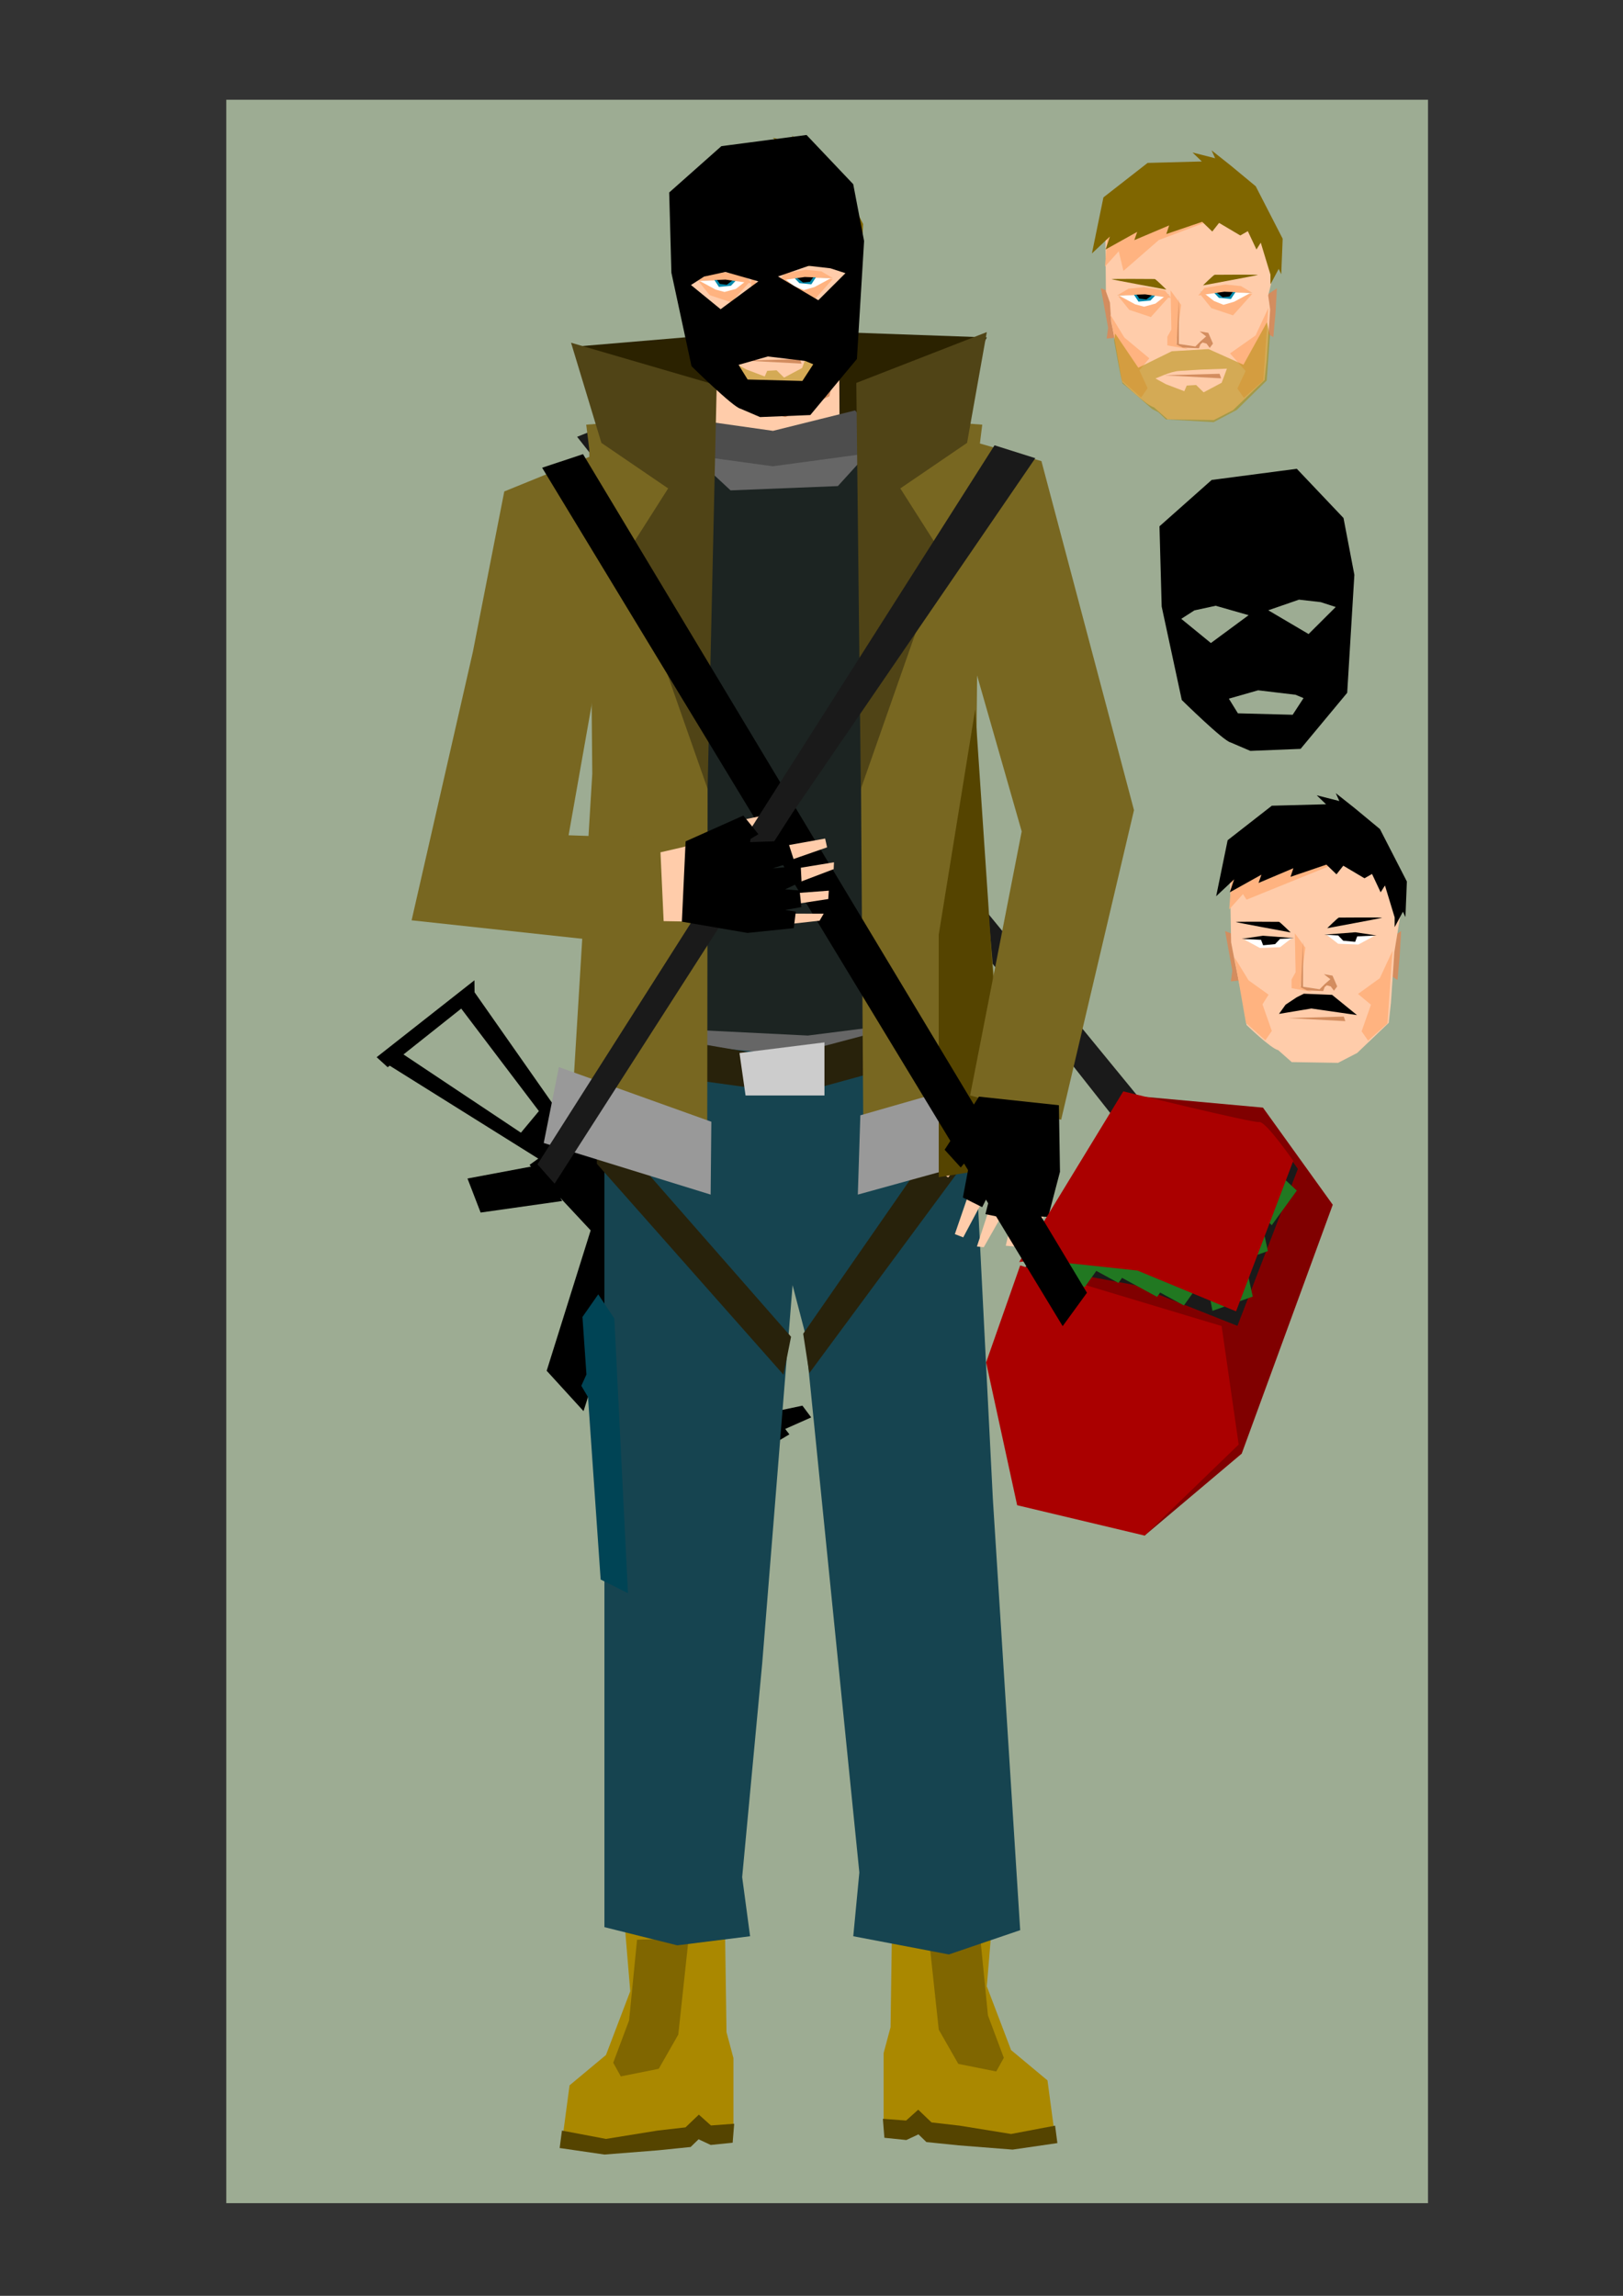 <?xml version="1.0" encoding="UTF-8" standalone="no"?>
<!-- Created with Inkscape (http://www.inkscape.org/) -->

<svg
   xmlns:dc="http://purl.org/dc/elements/1.1/"
   xmlns:cc="http://creativecommons.org/ns#"
   xmlns:rdf="http://www.w3.org/1999/02/22-rdf-syntax-ns#"
   xmlns:svg="http://www.w3.org/2000/svg"
   xmlns="http://www.w3.org/2000/svg"
   xmlns:sodipodi="http://sodipodi.sourceforge.net/DTD/sodipodi-0.dtd"
   xmlns:inkscape="http://www.inkscape.org/namespaces/inkscape"
   width="744.094"
   height="1052.362"
   id="svg2"
   version="1.1"
   inkscape:version="0.48.3.1 r9886"
   sodipodi:docname="Rober.svg">
  <rect width="100%" height="100%" fill="#333333" stroke="none"/>
  <defs
     id="defs4" />
  <sodipodi:namedview
     id="base"
     pagecolor="#ffffff"
     bordercolor="#666666"
     borderopacity="1.0"
     inkscape:pageopacity="0.0"
     inkscape:pageshadow="2"
     inkscape:zoom="0.49497475"
     inkscape:cx="791.80714"
     inkscape:cy="560.64698"
     inkscape:document-units="px"
     inkscape:current-layer="layer1"
     showgrid="false"
     showguides="true"
     inkscape:guide-bbox="true"
     inkscape:window-width="1366"
     inkscape:window-height="746"
     inkscape:window-x="-8"
     inkscape:window-y="1016"
     inkscape:window-maximized="1" />
  <g
     inkscape:label="Layer 1"
     inkscape:groupmode="layer"
     id="layer1">
    <rect
       style="fill:#9dac93;fill-opacity:1;fill-rule:nonzero;stroke:none"
       id="rect3176"
       width="550.956"
       height="964.173"
       x="103.74"
       y="45.72"
       inkscape:export-filename="D:\images\PNG\path3157.png"
       inkscape:export-xdpi="460.79999"
       inkscape:export-ydpi="460.79999" />
    <path
       style="fill:#000000;stroke:none"
       d="m 371.898,649.709 -4.016,-5.382 -13.744,2.898 0.177,0.429 -3.404,-4.441 0.256,-0.175 -36.07,-57.65 -0.432,-0.168 0.421,-0.865 -49.849,-66.374 -2.308,1.574 -45.355,-64.699 -0.057,-5.509 -44.831,35.248 5.041,4.596 0.94,-0.699 68.111,42.595 -4.016,2.883 0.697,0.768 -29.128,5.469 6.017,15.606 37.395,-5.296 -0.876,-1.454 13.93,14.921 -20.164,64.348 16.894,18.506 20.508,-64.438 2.961,3.241 -2.39,2.005 54.694,60.384 1.967,-1.226 10.48,14.354 6.16,-3.68 -1.92,-2.477 11.912,-5.289 z m -124.83,-140.407 -8.248,9.9 -53.836,-35.856 26.47,-21.024 35.614,46.98 z"
       id="path3647"
       inkscape:connector-curvature="0"
       inkscape:export-filename="D:\images\PNG\path3157.png"
       inkscape:export-xdpi="460"
       inkscape:export-ydpi="460" />
    <path
       style="fill:#2b2200;stroke:none"
       d="m 264.243,158.838 90.787,-7.653 97.396,3.478 -29.219,55.307 -87.657,19.479 z"
       id="path3031"
       inkscape:connector-curvature="0"
       inkscape:export-filename="D:\images\PNG\path3157.png"
       inkscape:export-xdpi="460"
       inkscape:export-ydpi="460" />
    <path
       style="fill:#800000;stroke:none"
       d="m 470.504,580.058 47.305,-77.914 61.218,5.565 32,44.522 -41.741,114.09 -44.521,37.564 z"
       id="path3026"
       inkscape:connector-curvature="0"
       inkscape:export-filename="D:\images\PNG\path3157.png"
       inkscape:export-xdpi="460.79999"
       inkscape:export-ydpi="460.79999"
       sodipodi:nodetypes="ccccccc" />
    <path
       style="fill:#1a1a1a;fill-opacity:1;stroke:none"
       d="m 477.745,581.178 42.397,7.856 47.183,18.712 27.706,-71.93 c 0,0 -12.625,-18.28 -15.577,-17.788 -2.952,0.492 -62.355,-14.083 -62.355,-14.083 l -47.717,78.216 z"
       id="path3025-1"
       inkscape:connector-curvature="0"
       sodipodi:nodetypes="ccccsccc"
       inkscape:export-filename="D:\images\PNG\path3157.png"
       inkscape:export-xdpi="460"
       inkscape:export-ydpi="460" />
    <path
       style="fill:#217821;stroke:none"
       d="m 530.239,557.322 -18.201,24.104 17.217,9.347 24.596,-34.435 -18.201,-7.379 z"
       id="path3051"
       inkscape:connector-curvature="0"
       inkscape:export-filename="D:\images\PNG\path3157.png"
       inkscape:export-xdpi="460"
       inkscape:export-ydpi="460" />
    <path
       style="fill:#1a1a1a;stroke:none"
       d="m 513.635,516.057 -249.047,-315.831 6.957,-2.783 253.221,308.874 z"
       id="path3028"
       inkscape:connector-curvature="0"
       inkscape:export-filename="D:\images\PNG\path3157.png"
       inkscape:export-xdpi="460.79999"
       inkscape:export-ydpi="460.79999" />
    <path
       style="fill:#aa8800;stroke:none"
       d="m 456.591,860.41 -4.174,50.088 11.131,29.218 16.696,13.913 2.783,20.87 -19.811,4.753 -30.276,-3.362 -27.827,-4.174 0,-30.609 3.175,-11.861 0.999,-68.836 25.044,6.957 z"
       id="path3091-8"
       inkscape:connector-curvature="0"
       inkscape:export-filename="D:\images\PNG\path3157.png"
       inkscape:export-xdpi="460.79999"
       inkscape:export-ydpi="460.79999"
       sodipodi:nodetypes="ccccccccccccc" />
    <path
       style="fill:#666666;stroke:none"
       d="m 314.676,201.618 43.131,2.783 54.262,-8.348 16,274.786 -68.052,25.001 -71.081,-21.522 z"
       id="path2991"
       inkscape:connector-curvature="0"
       sodipodi:nodetypes="ccccccc"
       inkscape:export-filename="D:\images\PNG\path3157.png"
       inkscape:export-xdpi="460.79999"
       inkscape:export-ydpi="460.79999" />
    <path
       style="fill:#1c2422;stroke:none"
       d="m 268.043,211.991 38.37,-13.774 28.532,26.564 49.192,-1.968 29.515,-32.467 30.499,7.871 3.935,266.623 -77.724,9.839 -99.369,-4.919 10.635,-100.351 z"
       id="path3645"
       inkscape:connector-curvature="0"
       sodipodi:nodetypes="ccccccccccc"
       inkscape:export-filename="D:\images\PNG\path3157.png"
       inkscape:export-xdpi="460"
       inkscape:export-ydpi="460" />
    <path
       style="fill:#aa0000;stroke:none"
       d="m 467.722,580.058 -15.628,44.467 14.236,65.447 58.436,13.913 43.131,-41.74 -7.824,-54.316 z"
       id="path3024"
       inkscape:connector-curvature="0"
       inkscape:export-filename="D:\images\PNG\path3157.png"
       inkscape:export-xdpi="460.79999"
       inkscape:export-ydpi="460.79999"
       sodipodi:nodetypes="ccccccc" />
    <path
       style="fill:#217821;stroke:none"
       d="m 531.468,561.012 -18.201,24.104 17.217,9.347 24.596,-34.435 -18.201,-7.379 z"
       id="path3051-7"
       inkscape:connector-curvature="0"
       inkscape:export-filename="D:\images\PNG\path3157.png"
       inkscape:export-xdpi="460"
       inkscape:export-ydpi="460" />
    <path
       style="fill:#217821;stroke:none"
       d="m 543.766,564.947 -18.201,24.104 17.217,9.347 24.596,-34.435 -18.201,-7.379 z"
       id="path3051-4"
       inkscape:connector-curvature="0"
       inkscape:export-filename="D:\images\PNG\path3157.png"
       inkscape:export-xdpi="460"
       inkscape:export-ydpi="460" />
    <path
       style="fill:#217821;stroke:none"
       d="m 550.161,571.206 5.718,29.658 18.47,-6.531 -9.109,-41.325 -17.667,8.579 z"
       id="path3051-0"
       inkscape:connector-curvature="0"
       inkscape:export-filename="D:\images\PNG\path3157.png"
       inkscape:export-xdpi="460"
       inkscape:export-ydpi="460" />
    <path
       style="fill:#ffccaa;stroke:none"
       d="m 322.237,206.572 4.982,-16.968 -1.953,-25.482 29.759,13.843 29.717,-15.973 0.141,28.788 4.925,12.924 -27.131,4.87 z"
       id="path3034"
       inkscape:connector-curvature="0"
       sodipodi:nodetypes="ccccccccc"
       inkscape:export-filename="D:\images\PNG\path3157.png"
       inkscape:export-xdpi="460.79999"
       inkscape:export-ydpi="460.79999" />
    <path
       style="fill:#d38d5f;fill-opacity:1;stroke:none"
       d="m 329.637,174.491 12.001,12.348 18.436,4.348 20.175,-9.566 3.131,-13.392 -26.262,11.305 z"
       id="path3155"
       inkscape:connector-curvature="0"
       inkscape:export-filename="D:\images\PNG\path3157.png"
       inkscape:export-xdpi="460.79999"
       inkscape:export-ydpi="460.79999" />
    <path
       style="fill:#4d4d4d;stroke:none"
       d="m 316.763,208.574 -0.169,-16.443 37.804,5.362 37.635,-9.367 15.861,18.361 -53.63,7.245 z"
       id="path3032"
       inkscape:connector-curvature="0"
       sodipodi:nodetypes="ccccccc"
       inkscape:export-filename="D:\images\PNG\path3157.png"
       inkscape:export-xdpi="460.79999"
       inkscape:export-ydpi="460.79999" />
    <path
       style="fill:#806600;stroke:none"
       d="m 449.296,886.874 3.647,36.956 7.28,19.43 -3.478,6.261 -17.392,-3.478 -8.96,-15.678 -4.75,-44.186 z"
       id="path3114-8"
       inkscape:connector-curvature="0"
       sodipodi:nodetypes="cccccccc"
       inkscape:export-filename="D:\images\PNG\path3157.png"
       inkscape:export-xdpi="460"
       inkscape:export-ydpi="460" />
    <path
       style="fill:#aa8800;stroke:none"
       d="m 284.775,862.669 4.174,50.088 -11.131,29.218 -16.696,13.913 -2.783,20.87 19.811,4.753 30.276,-3.362 27.826,-4.174 0,-30.609 -3.175,-11.861 -0.999,-68.836 -25.044,6.957 z"
       id="path3091-8-2"
       inkscape:connector-curvature="0"
       inkscape:export-filename="D:\images\PNG\path3157.png"
       inkscape:export-xdpi="460.79999"
       inkscape:export-ydpi="460.79999"
       sodipodi:nodetypes="ccccccccccccc" />
    <path
       style="fill:#806600;stroke:none"
       d="m 292.07,889.133 -3.647,36.956 -7.28,19.43 3.478,6.261 17.392,-3.478 8.96,-15.678 4.75,-44.186 z"
       id="path3114-8-4"
       inkscape:connector-curvature="0"
       sodipodi:nodetypes="cccccccc"
       inkscape:export-filename="D:\images\PNG\path3157.png"
       inkscape:export-xdpi="460"
       inkscape:export-ydpi="460" />
    <path
       style="fill:#164450;stroke:none"
       d="m 277.399,475.4 -0.288,21.178 -4e-5,338.092 0,48.696 33.391,8.347 33.392,-4.174 -3.634,-27.11 9.199,-98.11 13.913,-173.219 5.598,21.423 25.011,247.797 -2.783,29.218 43.827,8.348 32.696,-11.13 -12.522,-197.568 -10.842,-214.572 -84.463,10.743 z"
       id="path3083"
       inkscape:connector-curvature="0"
       sodipodi:nodetypes="cccccccccccccccccc"
       inkscape:export-filename="D:\images\PNG\path3157.png"
       inkscape:export-xdpi="460.79999"
       inkscape:export-ydpi="460.79999" />
    <path
       style="fill:#554400;stroke:none"
       d="m 257.634,976.616 20.175,3.826 23.653,-3.826 12.825,-1.471 6.106,-5.833 5.547,4.966 10.654,-0.792 -0.696,8.696 -10.054,1.026 -5.564,-2.598 -3.646,3.538 -14.824,1.513 -24.698,1.945 -20.522,-2.989 z"
       id="path3134-8-5"
       inkscape:connector-curvature="0"
       sodipodi:nodetypes="ccccccccccccccc"
       inkscape:export-filename="D:\images\PNG\path3157.png"
       inkscape:export-xdpi="460"
       inkscape:export-ydpi="460" />
    <path
       style="fill:#004455;stroke:none"
       d="m 267.034,603.676 7.239,-10.377 7.369,11.072 6.261,125.915 -12.521,-6.261 -5.799,-83.608 -3.066,-5.197 2.346,-5.188 z"
       id="path3089"
       inkscape:connector-curvature="0"
       sodipodi:nodetypes="ccccccccc"
       inkscape:export-filename="D:\images\PNG\path3157.png"
       inkscape:export-xdpi="460.79999"
       inkscape:export-ydpi="460.79999" />
    <path
       style="fill:#28220b;stroke:none"
       d="m 273.632,533.45 85.566,96.695 3.478,-17.392 -89.045,-101.565 z"
       id="path3085"
       inkscape:connector-curvature="0"
       inkscape:export-filename="D:\images\PNG\path3157.png"
       inkscape:export-xdpi="460.79999"
       inkscape:export-ydpi="460.79999"
       sodipodi:nodetypes="ccccc" />
    <path
       style="fill:#28220b;stroke:none"
       d="m 368.242,611.362 82.088,-118.261 3.478,24.348 -82.784,112 z"
       id="path3087"
       inkscape:connector-curvature="0"
       inkscape:export-filename="D:\images\PNG\path3157.png"
       inkscape:export-xdpi="460.79999"
       inkscape:export-ydpi="460.79999"
       sodipodi:nodetypes="ccccc" />
    <path
       style="fill:#28220b;fill-opacity:1;stroke:none"
       d="m 274.33,470.853 c 2.783,0 83.482,13.914 83.482,13.914 l 84.178,-22.262 1.391,17.392 -78.613,21.566 -85.569,-11.827 z"
       id="path3110"
       inkscape:connector-curvature="0"
       inkscape:export-filename="D:\images\PNG\path3157.png"
       inkscape:export-xdpi="460"
       inkscape:export-ydpi="460" />
    <path
       style="fill:#786721;stroke:none"
       d="m 270.154,205.792 1.391,148.872 -9.212,151.404 61.914,12.521 0.169,-169.491 0,-158.611 -55.653,4.174 z"
       id="path2987"
       inkscape:connector-curvature="0"
       sodipodi:nodetypes="cccccccc"
       inkscape:export-filename="D:\images\PNG\path3157.png"
       inkscape:export-xdpi="460.79999"
       inkscape:export-ydpi="460.79999" />
    <path
       style="fill:#999999;stroke:none"
       d="m 256.24,489.147 -6.957,34.783 76.523,23.652 0.323,-33.392 z"
       id="path2993"
       inkscape:connector-curvature="0"
       sodipodi:nodetypes="ccccc"
       inkscape:export-filename="D:\images\PNG\path3157.png"
       inkscape:export-xdpi="460.79999"
       inkscape:export-ydpi="460.79999" />
    <path
       style="fill:#786721;fill-opacity:1;stroke:none"
       d="m 448.939,205.792 -1.391,148.872 12.979,149.079 -64.697,18.782 -1.153,-173.426 0,-158.611 55.653,4.174 z"
       id="path2987-7"
       inkscape:connector-curvature="0"
       sodipodi:nodetypes="cccccccc"
       inkscape:export-filename="D:\images\PNG\path3157.png"
       inkscape:export-xdpi="460.79999"
       inkscape:export-ydpi="460.79999" />
    <path
       style="fill:#999999;stroke:none"
       d="m 459.374,492.625 6.957,34.783 -73.045,20.173 1.153,-36.343 z"
       id="path2993-0"
       inkscape:connector-curvature="0"
       sodipodi:nodetypes="ccccc"
       inkscape:export-filename="D:\images\PNG\path3157.png"
       inkscape:export-xdpi="460.79999"
       inkscape:export-ydpi="460.79999" />
    <path
       style="fill:#504416;stroke:none"
       d="m 275.719,203.009 -13.913,-45.914 66.784,19.479 -4.174,185.046 -37.566,-107.132 19.479,-30.609 z"
       id="path2989"
       inkscape:connector-curvature="0"
       inkscape:export-filename="D:\images\PNG\path3157.png"
       inkscape:export-xdpi="460.79999"
       inkscape:export-ydpi="460.79999" />
    <path
       style="fill:#504416;stroke:none"
       d="m 443.374,203.009 9.044,-50.783 -59.827,23.305 2.087,186.09 37.566,-107.132 -19.479,-30.609 z"
       id="path2989-4"
       inkscape:connector-curvature="0"
       sodipodi:nodetypes="ccccccc"
       inkscape:export-filename="D:\images\PNG\path3157.png"
       inkscape:export-xdpi="460.79999"
       inkscape:export-ydpi="460.79999" />
    <path
       style="fill:#ffccaa;stroke:none"
       d="m 451.374,502.491 -15.305,21.913 -4.87,12.87 3.478,2.435 8,-9.044 3.826,-1.391 -2.435,18.087 -6.303,18.333 3.844,1.493 9.068,-17.044 6.261,-16 -2.783,18.087 -6.261,19.131 3.13,0.348 10.087,-17.739 4.522,-16.348 -1.044,18.435 -3.478,14.957 3.826,0.348 10.087,-32 -1.043,17.392 -2.087,13.565 3.478,-1.391 8.348,-30.957 0,-19.479 2.783,-20.174 -30.957,-6.261 z"
       id="path3030"
       inkscape:connector-curvature="0"
       sodipodi:nodetypes="cccccccccccccccccccccccccccc"
       inkscape:export-filename="D:\images\PNG\path3157.png"
       inkscape:export-xdpi="460.79999"
       inkscape:export-ydpi="460.79999" />
    <path
       style="fill:#554400;fill-opacity:1;stroke:none"
       d="m 447.103,325.134 -16.725,103.304 0,111.175 30.499,-4.919 -7.871,-121.997 z"
       id="path3226"
       inkscape:connector-curvature="0"
       inkscape:export-filename="D:\images\PNG\path3157.png"
       inkscape:export-xdpi="460"
       inkscape:export-ydpi="460" />
    <path
       style="fill:#786721;fill-opacity:1;stroke:none"
       d="m 448.243,203.009 29.218,8.348 42.435,160.002 -33.392,141.915 -41.74,-11.131 23.652,-121.045 -29.218,-102.088 z"
       id="path2985-1"
       inkscape:connector-curvature="0"
       sodipodi:nodetypes="cccccccc"
       inkscape:export-filename="D:\images\PNG\path3157.png"
       inkscape:export-xdpi="460.79999"
       inkscape:export-ydpi="460.79999" />
    <path
       style="fill:#217821;stroke:none"
       d="m 498.263,556.584 -18.201,24.104 17.217,9.347 24.596,-34.435 -18.201,-7.379 z"
       id="path3051-7-7"
       inkscape:connector-curvature="0"
       inkscape:export-filename="D:\images\PNG\path3157.png"
       inkscape:export-xdpi="460"
       inkscape:export-ydpi="460" />
    <path
       style="fill:#000000;stroke:none"
       d="m 448.828,502.68 -15.741,24.349 7.379,8.116 2.705,-3.197 1.476,0 -3.197,16.971 8.854,4.427 4.673,-9.346 -3.197,12.544 7.133,1.476 4.673,-6.887 -0.492,6.641 7.379,1.968 2.46,-7.133 0,4.919 7.625,0.246 5.411,-20.66 -0.492,-30.498 z"
       id="path3060"
       inkscape:connector-curvature="0"
       inkscape:export-filename="D:\images\PNG\path3157.png"
       inkscape:export-xdpi="460.79999"
       inkscape:export-ydpi="460.79999" />
    <path
       style="fill:#786721;fill-opacity:1;stroke:none"
       d="m 272.241,208.574 -41.044,16.696 -14.4,73.541 -28.086,123.045 118.315,12.807 1.39,-50.089 -47.734,-1.696 18.515,-104.736 z"
       id="path2985"
       inkscape:connector-curvature="0"
       sodipodi:nodetypes="ccccccccc"
       inkscape:export-filename="D:\images\PNG\path3157.png"
       inkscape:export-xdpi="460.79999"
       inkscape:export-ydpi="460.79999" />
    <path
       style="fill:#217821;stroke:none"
       d="m 557.111,550.345 5.718,29.658 18.47,-6.531 -9.109,-41.325 -17.667,8.579 z"
       id="path3051-0-9"
       inkscape:connector-curvature="0"
       inkscape:export-filename="D:\images\PNG\path3157.png"
       inkscape:export-xdpi="460"
       inkscape:export-ydpi="460" />
    <path
       style="fill:#217821;stroke:none"
       d="m 561.506,540.446 21.548,21.166 11.495,-15.864 -30.964,-28.844 -9.671,17.094 z"
       id="path3051-0-4"
       inkscape:connector-curvature="0"
       inkscape:export-filename="D:\images\PNG\path3157.png"
       inkscape:export-xdpi="460"
       inkscape:export-ydpi="460" />
    <path
       style="fill:#217821;stroke:none"
       d="m 513.759,554.617 -18.201,24.104 17.217,9.347 24.596,-34.435 -18.201,-7.379 z"
       id="path3051-7-1"
       inkscape:connector-curvature="0"
       inkscape:export-filename="D:\images\PNG\path3157.png"
       inkscape:export-xdpi="460"
       inkscape:export-ydpi="460" />
    <path
       style="fill:#aa0000;fill-opacity:1;stroke:none"
       d="m 475.635,577.491 45.841,4.905 45.215,18.712 26.231,-68.979 c 0,0 -12.625,-18.28 -15.577,-17.788 -2.952,0.492 -62.355,-14.083 -62.355,-14.083 l -47.717,78.216 z"
       id="path3025"
       inkscape:connector-curvature="0"
       sodipodi:nodetypes="ccccsccc"
       inkscape:export-filename="D:\images\PNG\path3157.png"
       inkscape:export-xdpi="460"
       inkscape:export-ydpi="460" />
    <path
       style="fill:#000000;stroke:none"
       d="M 248.553,214.4 487.2,607.884 498.331,592.58 267.294,208.174 z"
       id="path3022"
       inkscape:connector-curvature="0"
       inkscape:export-filename="D:\images\PNG\path3157.png"
       inkscape:export-xdpi="460.79999"
       inkscape:export-ydpi="460.79999"
       sodipodi:nodetypes="ccccc" />
    <path
       style="fill:#ffccaa;stroke:none"
       d="m 313.756,388.155 23.997,-11.772 13.463,-2.843 1.874,3.81 -10.161,6.522 -1.96,3.568 18.247,0.361 19.082,-3.424 0.888,4.027 -18.23,6.354 -16.77,3.739 18.3,0.017 19.863,-3.26 -0.135,3.147 -19.074,7.254 -16.847,1.967 18.378,1.789 15.313,-1.149 -0.242,3.834 -33.167,5.073 17.346,1.629 13.725,0.014 -1.907,3.224 -31.87,3.514 -19.249,-2.98 -20.362,-0.337 -1.451,-31.55 z"
       id="path3030-4"
       inkscape:connector-curvature="0"
       sodipodi:nodetypes="cccccccccccccccccccccccccccc"
       inkscape:export-filename="D:\images\PNG\path3157.png"
       inkscape:export-xdpi="460.79999"
       inkscape:export-ydpi="460.79999"
       inkscape:transform-center-x="-18.991029"
       inkscape:transform-center-y="14.475913" />
    <path
       style="fill:#1a1a1a;stroke:none"
       d="M 246.398,533.71 455.958,204.12 474.651,210.023 363.476,372.359 254.269,542.564 z"
       id="path3665"
       inkscape:connector-curvature="0"
       inkscape:export-filename="D:\images\PNG\path3157.png"
       inkscape:export-xdpi="460"
       inkscape:export-ydpi="460" />
    <path
       style="fill:#000000;stroke:none"
       d="m 314.332,385.668 26.471,-11.831 6.892,8.534 -3.574,2.184 -0.226,1.458 17.26,-0.563 3.02,9.427 -9.951,3.188 12.885,-1.241 0.367,7.274 -7.521,3.565 6.638,0.53 0.816,7.593 -7.425,1.339 4.861,0.753 -0.923,7.572 -21.245,2.186 -30.064,-5.152 z"
       id="path3060-8"
       inkscape:connector-curvature="0"
       inkscape:export-filename="D:\images\PNG\path3157.png"
       inkscape:export-xdpi="460.79999"
       inkscape:export-ydpi="460.79999"
       inkscape:transform-center-x="-16.460769"
       inkscape:transform-center-y="15.668248" />
    <path
       style="fill:#cccccc;stroke:none"
       d="m 339.029,482.68 2.783,19.479 36.176,0 0,-24.349 z"
       id="path3112"
       inkscape:connector-curvature="0"
       inkscape:export-filename="D:\images\PNG\path3157.png"
       inkscape:export-xdpi="460"
       inkscape:export-ydpi="460" />
    <path
       style="fill:#554400;stroke:none"
       d="m 483.732,974.357 -20.175,3.826 -23.653,-3.826 -12.825,-1.471 -6.106,-5.833 -5.547,4.966 -10.654,-0.792 0.696,8.696 10.054,1.026 5.564,-2.598 3.646,3.538 14.824,1.513 24.698,1.945 20.522,-2.989 z"
       id="path3134-8"
       inkscape:connector-curvature="0"
       sodipodi:nodetypes="ccccccccccccccc"
       inkscape:export-filename="D:\images\PNG\path3157.png"
       inkscape:export-xdpi="460"
       inkscape:export-ydpi="460" />
    <g
       id="g3339"
       transform="matrix(2.608,0,0,2.608,-552.04,-381.754)"
       inkscape:export-filename="D:\images\PNG\path3157.png"
       inkscape:export-xdpi="460"
       inkscape:export-ydpi="460">
      <path
         inkscape:connector-curvature="0"
         id="path3308"
         d="m 456.084,311.289 1.894,-1.263 -0.253,4.419 -0.379,4.167 -1.01,-0.631 z"
         style="fill:#d38d5f;fill-opacity:1;stroke:none" />
      <path
         inkscape:connector-curvature="0"
         id="path3310"
         d="m 428.936,310.784 -1.894,-0.758 1.263,6.945 -0.253,1.894 2.525,-0.253 -1.136,-7.702 z"
         style="fill:#d38d5f;fill-opacity:1;stroke:none" />
      <path
         sodipodi:nodetypes="cccccccccccccccc"
         inkscape:export-ydpi="460.79999"
         inkscape:export-xdpi="460.79999"
         inkscape:export-filename="D:\images\PNG\path3157.png"
         inkscape:connector-curvature="0"
         id="path3036-2-1"
         d="m 436.363,330.944 c -1.263,-0.253 -5.556,-4.419 -5.556,-4.419 l -0.789,-4.945 -1.168,-5.677 -0.758,-3.898 -0.316,-17.425 8.333,-5.556 13.637,0.505 8.839,13.132 -1.798,11.086 -0.602,8.885 -0.378,3.514 -5.556,5.303 -3.359,1.735 -8.143,-0.131 z"
         style="fill:#ffccaa;fill-opacity:1;stroke:none" />
      <path
         inkscape:connector-curvature="0"
         id="path3335"
         d="m 428.214,299.951 -0.446,6.25 2.411,-2.679 0.625,0.982 19.375,-7.857 -21.161,-0.536 z"
         style="fill:#ffb380;fill-opacity:1;stroke:none" />
      <path
         inkscape:export-ydpi="460.79999"
         inkscape:export-xdpi="460.79999"
         inkscape:export-filename="D:\images\PNG\path3157.png"
         inkscape:connector-curvature="0"
         id="path3133-2"
         d="m 438.081,325.319 9.821,-0.268 0.268,0.804 z"
         style="fill:#d38d5f;stroke:none" />
      <path
         inkscape:connector-curvature="0"
         id="path3178-5-1"
         d="m 453.23,310.894 -2.763,1.494 -3.553,-0.132 -2.134,-1.668 z"
         style="fill:#ffffff;stroke:none" />
      <path
         inkscape:export-ydpi="460.79999"
         inkscape:export-xdpi="460.79999"
         inkscape:export-filename="D:\images\PNG\path3157.png"
         inkscape:connector-curvature="0"
         id="path3135-4-1-4"
         d="m 444.468,310.659 5.453,-0.423 3.735,0.556 -3.394,0.168 -0.367,0.956 -2.104,-0.201 -0.874,-0.916 z"
         style="fill:#000000;stroke:none" />
      <path
         inkscape:connector-curvature="0"
         id="path3264"
         d="m 427.484,294.053 -2.02,9.849 3.157,-2.967 -0.758,2.273 5.556,-3.094 -0.505,1.452 6.124,-2.589 -0.505,1.515 6.313,-2.147 1.768,1.705 1.2,-1.515 3.725,2.21 1.326,-0.758 1.515,3.22 0.758,-1.2 1.705,5.619 0,1.705 1.452,-2.715 0.442,0.947 0.253,-6.25 -4.735,-9.218 -4.419,-3.662 -3.346,-2.652 0.631,1.389 -3.977,-1.01 1.641,1.578 -9.533,0.253 z"
         style="fill:#000000;stroke:none" />
      <path
         inkscape:connector-curvature="0"
         id="path3266"
         d="m 438.559,310.263 c 0,0 -1.894,-1.862 -2.052,-1.862 -0.158,0 -7.766,-0.063 -7.576,0.032 0.189,0.095 9.628,1.831 9.628,1.831 z"
         style="fill:#000000;stroke:none" />
      <path
         inkscape:connector-curvature="0"
         id="path3266-2"
         d="m 444.986,309.516 c 0,0 1.894,-1.862 2.052,-1.862 0.158,0 7.766,-0.063 7.576,0.032 -0.189,0.095 -9.628,1.831 -9.628,1.831 z"
         style="fill:#000000;stroke:none" />
      <path
         sodipodi:nodetypes="cccccccc"
         inkscape:connector-curvature="0"
         id="path3286"
         d="m 439.29,310.405 0.14,6.855 -0.711,1.287 0.003,1.517 3.599,0.631 -2.044,-0.934 0.867,-6.825 z"
         style="fill:#ffb380;fill-opacity:1;stroke:none" />
      <path
         sodipodi:nodetypes="cccccccc"
         inkscape:connector-curvature="0"
         id="path3288"
         d="m 456.463,313.499 -2.23,4.807 -3.831,2.769 2.273,1.894 -1.641,4.672 1.136,1.641 3.409,-3.03 z"
         style="fill:#ffb380;fill-opacity:1;stroke:none" />
      <path
         sodipodi:nodetypes="cccccccc"
         inkscape:connector-curvature="0"
         id="path3288-3"
         d="m 428.683,314.635 2.482,4.05 3.516,2.516 -1.073,1.705 1.641,4.672 -1.136,1.641 -3.409,-3.03 z"
         style="fill:#ffb380;fill-opacity:1;stroke:none" />
      <path
         inkscape:connector-curvature="0"
         id="path3312"
         d="m 440.742,311.731 -0.379,8.207 1.073,0.505 2.841,0.126 0.253,-0.694 0.379,-0.316 0.694,0.189 0.568,0.758 0.568,-0.758 -0.821,-1.894 -1.515,-0.253 1.136,0.884 -0.947,0.821 -0.947,0.947 -2.904,-0.442 z"
         style="fill:#d38d5f;fill-opacity:1;stroke:none" />
      <path
         inkscape:connector-curvature="0"
         id="path3178-5-1-2"
         d="m 430.385,311.498 2.763,1.494 3.553,-0.132 2.134,-1.668 z"
         style="fill:#ffffff;stroke:none" />
      <path
         inkscape:export-ydpi="460.79999"
         inkscape:export-xdpi="460.79999"
         inkscape:export-filename="D:\images\PNG\path3157.png"
         inkscape:connector-curvature="0"
         id="path3135-4-1-4-2"
         d="m 439.147,311.263 -5.453,-0.423 -3.735,0.556 3.394,0.168 0.367,0.956 2.104,-0.201 0.874,-0.916 z"
         style="fill:#000000;stroke:none" />
      <path
         inkscape:connector-curvature="0"
         id="path3337"
         d="m 440.951,321.347 -1.167,0.583 -1.889,1.25 -0.694,0.972 5,-0.833 6.945,1 -3.417,-2.778 -2.695,-0.111 z"
         style="fill:#000000;stroke:#000000;stroke-width:0.622px;stroke-linecap:butt;stroke-linejoin:miter;stroke-opacity:1" />
    </g>
    <path
       style="fill:#000000;stroke:none"
       d="m 555.511,220.007 -23.928,21.241 1.008,36.783 9.22,42.836 c 0,0 19.1,18.806 22.397,19.466 l 9.027,3.864 23.044,-0.927 21.371,-25.707 3.284,-54.069 -4.984,-26.053 -21.403,-22.557 z m 40.041,54.858 9.954,1.142 6.881,2.228 -12.443,12.402 -18.481,-10.893 z m -38.212,2.807 15.108,4.317 -17.297,12.769 -13.585,-11.096 6.024,-3.868 z m 36.592,40.792 3.695,1.533 -4.98,7.643 -25.105,-0.659 -4.151,-6.724 13.419,-3.837 z"
       id="path3036-5-4"
       inkscape:connector-curvature="0"
       inkscape:export-filename="D:\images\PNG\path3157.png"
       inkscape:export-xdpi="460.79999"
       inkscape:export-ydpi="460.79999"
       sodipodi:nodetypes="ccccccccccccccccccccccccccccccc" />
    <g
       id="g3533"
       inkscape:export-filename="D:\images\PNG\path3157.png"
       inkscape:export-xdpi="460"
       inkscape:export-ydpi="460"
       transform="matrix(2.755,0,0,2.755,-449.184,-686.868)">
      <path
         inkscape:connector-curvature="0"
         id="path3308-6"
         d="m 373.744,298.477 1.793,-1.195 -0.239,4.184 -0.359,3.945 -0.956,-0.598 z"
         style="fill:#d38d5f;fill-opacity:1;stroke:none" />
      <path
         inkscape:connector-curvature="0"
         id="path3310-8"
         d="m 348.043,297.999 -1.793,-0.717 1.195,6.575 -0.239,1.793 2.391,-0.239 -1.076,-7.292 z"
         style="fill:#d38d5f;fill-opacity:1;stroke:none" />
      <path
         sodipodi:nodetypes="cccccccccccccccccc"
         inkscape:export-ydpi="460.79999"
         inkscape:export-xdpi="460.79999"
         inkscape:export-filename="D:\images\PNG\path3157.png"
         inkscape:connector-curvature="0"
         id="path3036-2-1-5"
         d="m 355.074,317.086 c -1.195,-0.239 -5.26,-4.184 -5.26,-4.184 l -0.747,-4.682 -1.105,-5.375 -0.212,-3.185 -0.672,-1.879 -0.132,-15.123 7.89,-5.26 12.91,0.478 8.368,12.432 -2.029,8.166 0.327,2.33 -0.57,8.412 -0.358,3.327 -5.26,5.021 -3.18,1.643 -7.709,-0.124 z"
         style="fill:#ffccaa;fill-opacity:1;stroke:none" />
      <path
         inkscape:connector-curvature="0"
         id="path3513"
         d="m 349.134,298.599 1.831,2.273 3.599,1.2 3.22,-3.599 z"
         style="fill:#ffb380;fill-opacity:1;stroke:none" />
      <path
         sodipodi:nodetypes="cccccccc"
         inkscape:connector-curvature="0"
         id="path3288-4"
         d="m 374.103,300.569 -2.111,4.551 -4.258,3 2.594,2.93 -1.365,2.908 1.076,1.554 3.228,-2.869 z"
         style="fill:#ffb380;fill-opacity:1;stroke:none" />
      <path
         sodipodi:nodetypes="cccccccc"
         inkscape:connector-curvature="0"
         id="path3288-3-3"
         d="m 347.803,301.645 2.35,3.834 4.149,3.455 -1.647,1.993 1.365,2.971 -1.076,1.554 -3.228,-2.869 z"
         style="fill:#ffb380;fill-opacity:1;stroke:none" />
      <path
         sodipodi:nodetypes="cccccccccccccccccccccccccsc"
         inkscape:connector-curvature="0"
         id="path3508"
         d="m 373.875,302.938 -3.906,7.062 -5.808,-2.603 -6.118,0.362 -5.574,2.741 -3.844,-5.688 -0.188,1.125 c 0,0 1.259,7.174 1.438,7.219 0.179,0.045 4.906,4.219 4.906,4.219 l 1.031,0.531 1.25,1.188 7.938,0.469 3.844,-2.031 5,-4.906 0.531,-7.5 z m -11.022,7.875 4.366,-0.156 -0.875,2.344 -3,1.594 -1.25,-1.219 -1.562,0.094 -0.406,0.938 -3.031,-1.156 -1.773,-0.959 c 0.312,-0.089 2.46,-1.166 3.916,-1.256 z"
         style="opacity:0.5;fill:#aa8800;fill-opacity:1;stroke:none" />
      <path
         sodipodi:nodetypes="cccccccc"
         inkscape:connector-curvature="0"
         id="path3335-7"
         d="m 347.359,287.744 -0.423,5.917 2.282,-2.536 0.781,3.266 5.892,-5.139 12.261,-4.635 -20.034,-0.507 z"
         style="fill:#ffb380;fill-opacity:1;stroke:none" />
      <path
         inkscape:export-ydpi="460.79999"
         inkscape:export-xdpi="460.79999"
         inkscape:export-filename="D:\images\PNG\path3157.png"
         inkscape:connector-curvature="0"
         id="path3133-2-6"
         d="m 356.7,311.76 9.298,-0.254 0.254,0.761 z"
         style="fill:#d38d5f;stroke:none" />
      <path
         inkscape:connector-curvature="0"
         id="path3513-7"
         d="m 362.803,298.315 1.831,2.273 3.599,1.2 3.22,-3.599 z"
         style="fill:#ffb380;fill-opacity:1;stroke:none" />
      <path
         sodipodi:nodetypes="cccccc"
         inkscape:connector-curvature="0"
         id="path3178-5-1-1"
         d="m 371.042,298.103 -2.616,1.414 -1.773,0.514 -1.591,-0.64 -2.02,-1.579 z"
         style="fill:#ffffff;stroke:none" />
      <path
         sodipodi:nodetypes="cccccccc"
         inkscape:export-ydpi="460.79999"
         inkscape:export-xdpi="460.79999"
         inkscape:export-filename="D:\images\PNG\path3157.png"
         inkscape:connector-curvature="0"
         id="path3135-4-1-4-8"
         d="m 362.747,297.88 5.162,-0.401 3.536,0.527 -2.767,-0.153 -0.794,1.218 -1.991,-0.19 -0.828,-0.867 z"
         style="fill:#0088aa;stroke:none" />
      <path
         inkscape:connector-curvature="0"
         id="path3264-9"
         d="m 346.668,282.16 -1.913,9.324 2.989,-2.809 -0.717,2.152 5.26,-2.929 -0.478,1.375 5.798,-2.451 -0.478,1.435 5.977,-2.032 1.674,1.614 1.136,-1.435 3.527,2.092 1.255,-0.717 1.435,3.048 0.717,-1.136 1.614,5.32 0,1.614 1.375,-2.57 0.418,0.897 0.239,-5.917 -4.483,-8.727 -4.184,-3.467 -3.168,-2.51 0.598,1.315 -3.766,-0.956 1.554,1.494 -9.026,0.239 z"
         style="fill:#806600;stroke:none" />
      <path
         inkscape:connector-curvature="0"
         id="path3266-27"
         d="m 357.153,297.505 c 0,0 -1.793,-1.763 -1.943,-1.763 -0.149,0 -7.352,-0.06 -7.173,0.03 0.179,0.09 9.115,1.733 9.115,1.733 z"
         style="fill:#806600;stroke:none" />
      <path
         inkscape:connector-curvature="0"
         id="path3266-2-9"
         d="m 363.238,296.798 c 0,0 1.793,-1.763 1.943,-1.763 0.149,0 7.352,-0.06 7.173,0.03 -0.179,0.09 -9.115,1.733 -9.115,1.733 z"
         style="fill:#806600;stroke:none" />
      <path
         sodipodi:nodetypes="cccccccc"
         inkscape:connector-curvature="0"
         id="path3286-5"
         d="m 357.845,297.64 0.133,6.49 -0.674,1.219 0.003,1.437 3.407,0.598 -1.935,-0.884 0.82,-6.461 z"
         style="fill:#ffb380;fill-opacity:1;stroke:none" />
      <path
         inkscape:connector-curvature="0"
         id="path3312-1"
         d="m 359.22,298.896 -0.359,7.77 1.016,0.478 2.69,0.12 0.239,-0.657 0.359,-0.299 0.657,0.179 0.538,0.717 0.538,-0.717 -0.777,-1.793 -1.435,-0.239 1.076,0.837 -0.897,0.777 -0.897,0.897 -2.749,-0.418 z"
         style="fill:#d38d5f;fill-opacity:1;stroke:none" />
      <path
         inkscape:connector-curvature="0"
         id="path3488-8"
         d="m 368.225,297.864 -0.558,0.781 -1.161,0.134 -1.161,-0.893 2.254,-0.424 z"
         style="fill:#000000;stroke:none" />
      <path
         sodipodi:nodetypes="ccccccc"
         inkscape:connector-curvature="0"
         id="path3462"
         d="m 362.455,298.478 4.33,-0.625 4.643,0.179 -1.875,-1.116 -2.589,-0.26 -3.483,0.573 z"
         style="fill:#ffb380;fill-opacity:1;stroke:none" />
      <path
         sodipodi:nodetypes="cccccc"
         inkscape:connector-curvature="0"
         id="path3178-5-1-1-1"
         d="m 349.345,298.54 2.616,1.414 1.474,0.39 1.89,-0.515 2.02,-1.579 z"
         style="fill:#ffffff;stroke:none" />
      <path
         sodipodi:nodetypes="cccccccc"
         inkscape:export-ydpi="460.79999"
         inkscape:export-xdpi="460.79999"
         inkscape:export-filename="D:\images\PNG\path3157.png"
         inkscape:connector-curvature="0"
         id="path3135-4-1-4-8-1"
         d="m 357.641,298.317 -5.162,-0.401 -3.536,0.527 2.767,-0.153 0.794,1.218 1.991,-0.19 0.828,-0.867 z"
         style="fill:#0088aa;stroke:none" />
      <path
         inkscape:connector-curvature="0"
         id="path3488"
         d="m 352.098,298.233 0.558,0.781 1.161,0.134 1.161,-0.893 -2.254,-0.424 z"
         style="fill:#000000;stroke:none" />
      <path
         sodipodi:nodetypes="ccccccc"
         inkscape:connector-curvature="0"
         id="path3462-3"
         d="m 357.933,298.915 -4.33,-0.625 -4.643,0.179 1.875,-1.116 2.589,-0.26 3.483,0.573 z"
         style="fill:#ffb380;fill-opacity:1;stroke:none" />
    </g>
    <g
       transform="matrix(2.755,0,0,2.755,-641.541,-693.619)"
       id="g3533-4"
       inkscape:export-filename="D:\images\PNG\path3157.png"
       inkscape:export-xdpi="460"
       inkscape:export-ydpi="460">
      <path
         inkscape:connector-curvature="0"
         id="path3308-6-2"
         d="m 373.744,298.477 1.793,-1.195 -0.239,4.184 -0.359,3.945 -0.956,-0.598 z"
         style="fill:#d38d5f;fill-opacity:1;stroke:none" />
      <path
         inkscape:connector-curvature="0"
         id="path3310-8-7"
         d="m 348.043,297.999 -1.793,-0.717 1.195,6.575 -0.239,1.793 2.391,-0.239 -1.076,-7.292 z"
         style="fill:#d38d5f;fill-opacity:1;stroke:none" />
      <path
         sodipodi:nodetypes="cccccccccccccccccc"
         inkscape:export-ydpi="460.79999"
         inkscape:export-xdpi="460.79999"
         inkscape:export-filename="D:\images\PNG\path3157.png"
         inkscape:connector-curvature="0"
         id="path3036-2-1-5-7"
         d="m 355.074,317.086 c -1.195,-0.239 -5.26,-4.184 -5.26,-4.184 l -0.747,-4.682 -1.105,-5.375 -0.212,-3.185 -0.672,-1.879 -0.132,-15.123 7.89,-5.26 12.91,0.478 8.368,12.432 -2.029,8.166 0.327,2.33 -0.57,8.412 -0.358,3.327 -5.26,5.021 -3.18,1.643 -7.709,-0.124 z"
         style="fill:#ffccaa;fill-opacity:1;stroke:none" />
      <path
         inkscape:connector-curvature="0"
         id="path3513-9"
         d="m 349.134,298.599 1.831,2.273 3.599,1.2 3.22,-3.599 z"
         style="fill:#ffb380;fill-opacity:1;stroke:none" />
      <path
         sodipodi:nodetypes="cccccccc"
         inkscape:connector-curvature="0"
         id="path3288-4-3"
         d="m 374.103,300.569 -2.111,4.551 -4.258,3 2.594,2.93 -1.365,2.908 1.076,1.554 3.228,-2.869 z"
         style="fill:#ffb380;fill-opacity:1;stroke:none" />
      <path
         sodipodi:nodetypes="cccccccc"
         inkscape:connector-curvature="0"
         id="path3288-3-3-1"
         d="m 347.803,301.645 2.35,3.834 4.149,3.455 -1.647,1.993 1.365,2.971 -1.076,1.554 -3.228,-2.869 z"
         style="fill:#ffb380;fill-opacity:1;stroke:none" />
      <path
         sodipodi:nodetypes="cccccccccccccccccccccccccsc"
         inkscape:connector-curvature="0"
         id="path3508-9"
         d="m 373.875,302.938 -3.906,7.062 -5.808,-2.603 -6.118,0.362 -5.574,2.741 -3.844,-5.688 -0.188,1.125 c 0,0 1.259,7.174 1.438,7.219 0.179,0.045 4.906,4.219 4.906,4.219 l 1.031,0.531 1.25,1.188 7.938,0.469 3.844,-2.031 5,-4.906 0.531,-7.5 z m -11.022,7.875 4.366,-0.156 -0.875,2.344 -3,1.594 -1.25,-1.219 -1.562,0.094 -0.406,0.938 -3.031,-1.156 -1.773,-0.959 c 0.312,-0.089 2.46,-1.166 3.916,-1.256 z"
         style="opacity:0.5;fill:#aa8800;fill-opacity:1;stroke:none" />
      <path
         sodipodi:nodetypes="cccccccc"
         inkscape:connector-curvature="0"
         id="path3335-7-8"
         d="m 347.359,287.744 -0.423,5.917 2.282,-2.536 0.781,3.266 5.892,-5.139 12.261,-4.635 -20.034,-0.507 z"
         style="fill:#ffb380;fill-opacity:1;stroke:none" />
      <path
         inkscape:export-ydpi="460.79999"
         inkscape:export-xdpi="460.79999"
         inkscape:export-filename="D:\images\PNG\path3157.png"
         inkscape:connector-curvature="0"
         id="path3133-2-6-6"
         d="m 356.7,311.76 9.298,-0.254 0.254,0.761 z"
         style="fill:#d38d5f;stroke:none" />
      <path
         inkscape:connector-curvature="0"
         id="path3513-7-5"
         d="m 362.803,298.315 1.831,2.273 3.599,1.2 3.22,-3.599 z"
         style="fill:#ffb380;fill-opacity:1;stroke:none" />
      <path
         sodipodi:nodetypes="cccccc"
         inkscape:connector-curvature="0"
         id="path3178-5-1-1-0"
         d="m 371.042,298.103 -2.616,1.414 -1.773,0.514 -1.591,-0.64 -2.02,-1.579 z"
         style="fill:#ffffff;stroke:none" />
      <path
         sodipodi:nodetypes="cccccccc"
         inkscape:export-ydpi="460.79999"
         inkscape:export-xdpi="460.79999"
         inkscape:export-filename="D:\images\PNG\path3157.png"
         inkscape:connector-curvature="0"
         id="path3135-4-1-4-8-2"
         d="m 362.747,297.88 5.162,-0.401 3.536,0.527 -2.767,-0.153 -0.794,1.218 -1.991,-0.19 -0.828,-0.867 z"
         style="fill:#0088aa;stroke:none" />
      <path
         inkscape:connector-curvature="0"
         id="path3264-9-8"
         d="m 346.668,282.16 -1.913,9.324 2.989,-2.809 -0.717,2.152 5.26,-2.929 -0.478,1.375 5.798,-2.451 -0.478,1.435 5.977,-2.032 1.674,1.614 1.136,-1.435 3.527,2.092 1.255,-0.717 1.435,3.048 0.717,-1.136 1.614,5.32 0,1.614 1.375,-2.57 0.418,0.897 0.239,-5.917 -4.483,-8.727 -4.184,-3.467 -3.168,-2.51 0.598,1.315 -3.766,-0.956 1.554,1.494 -9.026,0.239 z"
         style="fill:#806600;stroke:none" />
      <path
         inkscape:connector-curvature="0"
         id="path3266-27-6"
         d="m 357.153,297.505 c 0,0 -1.793,-1.763 -1.943,-1.763 -0.149,0 -7.352,-0.06 -7.173,0.03 0.179,0.09 9.115,1.733 9.115,1.733 z"
         style="fill:#806600;stroke:none" />
      <path
         inkscape:connector-curvature="0"
         id="path3266-2-9-0"
         d="m 363.238,296.798 c 0,0 1.793,-1.763 1.943,-1.763 0.149,0 7.352,-0.06 7.173,0.03 -0.179,0.09 -9.115,1.733 -9.115,1.733 z"
         style="fill:#806600;stroke:none" />
      <path
         sodipodi:nodetypes="cccccccc"
         inkscape:connector-curvature="0"
         id="path3286-5-2"
         d="m 357.845,297.64 0.133,6.49 -0.674,1.219 0.003,1.437 3.407,0.598 -1.935,-0.884 0.82,-6.461 z"
         style="fill:#ffb380;fill-opacity:1;stroke:none" />
      <path
         inkscape:connector-curvature="0"
         id="path3312-1-4"
         d="m 359.22,298.896 -0.359,7.77 1.016,0.478 2.69,0.12 0.239,-0.657 0.359,-0.299 0.657,0.179 0.538,0.717 0.538,-0.717 -0.777,-1.793 -1.435,-0.239 1.076,0.837 -0.897,0.777 -0.897,0.897 -2.749,-0.418 z"
         style="fill:#d38d5f;fill-opacity:1;stroke:none" />
      <path
         inkscape:connector-curvature="0"
         id="path3488-8-8"
         d="m 368.225,297.864 -0.558,0.781 -1.161,0.134 -1.161,-0.893 2.254,-0.424 z"
         style="fill:#000000;stroke:none" />
      <path
         sodipodi:nodetypes="ccccccc"
         inkscape:connector-curvature="0"
         id="path3462-6"
         d="m 362.455,298.478 4.33,-0.625 4.643,0.179 -1.875,-1.116 -2.589,-0.26 -3.483,0.573 z"
         style="fill:#ffb380;fill-opacity:1;stroke:none" />
      <path
         sodipodi:nodetypes="cccccc"
         inkscape:connector-curvature="0"
         id="path3178-5-1-1-1-5"
         d="m 349.345,298.54 2.616,1.414 1.474,0.39 1.89,-0.515 2.02,-1.579 z"
         style="fill:#ffffff;stroke:none" />
      <path
         sodipodi:nodetypes="cccccccc"
         inkscape:export-ydpi="460.79999"
         inkscape:export-xdpi="460.79999"
         inkscape:export-filename="D:\images\PNG\path3157.png"
         inkscape:connector-curvature="0"
         id="path3135-4-1-4-8-1-0"
         d="m 357.641,298.317 -5.162,-0.401 -3.536,0.527 2.767,-0.153 0.794,1.218 1.991,-0.19 0.828,-0.867 z"
         style="fill:#0088aa;stroke:none" />
      <path
         inkscape:connector-curvature="0"
         id="path3488-9"
         d="m 352.098,298.233 0.558,0.781 1.161,0.134 1.161,-0.893 -2.254,-0.424 z"
         style="fill:#000000;stroke:none" />
      <path
         sodipodi:nodetypes="ccccccc"
         inkscape:connector-curvature="0"
         id="path3462-3-0"
         d="m 357.933,298.915 -4.33,-0.625 -4.643,0.179 1.875,-1.116 2.589,-0.26 3.483,0.573 z"
         style="fill:#ffb380;fill-opacity:1;stroke:none" />
    </g>
    <path
       style="fill:#000000;stroke:none"
       d="m 330.735,66.991 -23.928,21.241 1.008,36.783 9.22,42.836 c 0,0 19.1,18.806 22.397,19.466 l 9.027,3.864 23.044,-0.927 21.371,-25.707 3.284,-54.069 -4.984,-26.053 -21.403,-22.557 z m 40.041,54.858 9.954,1.142 6.881,2.228 -12.443,12.402 -18.481,-10.893 z m -38.212,2.807 15.108,4.317 -17.297,12.769 -13.585,-11.096 6.024,-3.868 z m 36.591,40.792 3.695,1.533 -4.98,7.643 -25.105,-0.659 -4.151,-6.724 13.419,-3.837 z"
       id="path3036-5"
       inkscape:connector-curvature="0"
       inkscape:export-filename="D:\images\PNG\path3157.png"
       inkscape:export-xdpi="460.79999"
       inkscape:export-ydpi="460.79999"
       sodipodi:nodetypes="ccccccccccccccccccccccccccccccc" />
  </g>
</svg>
